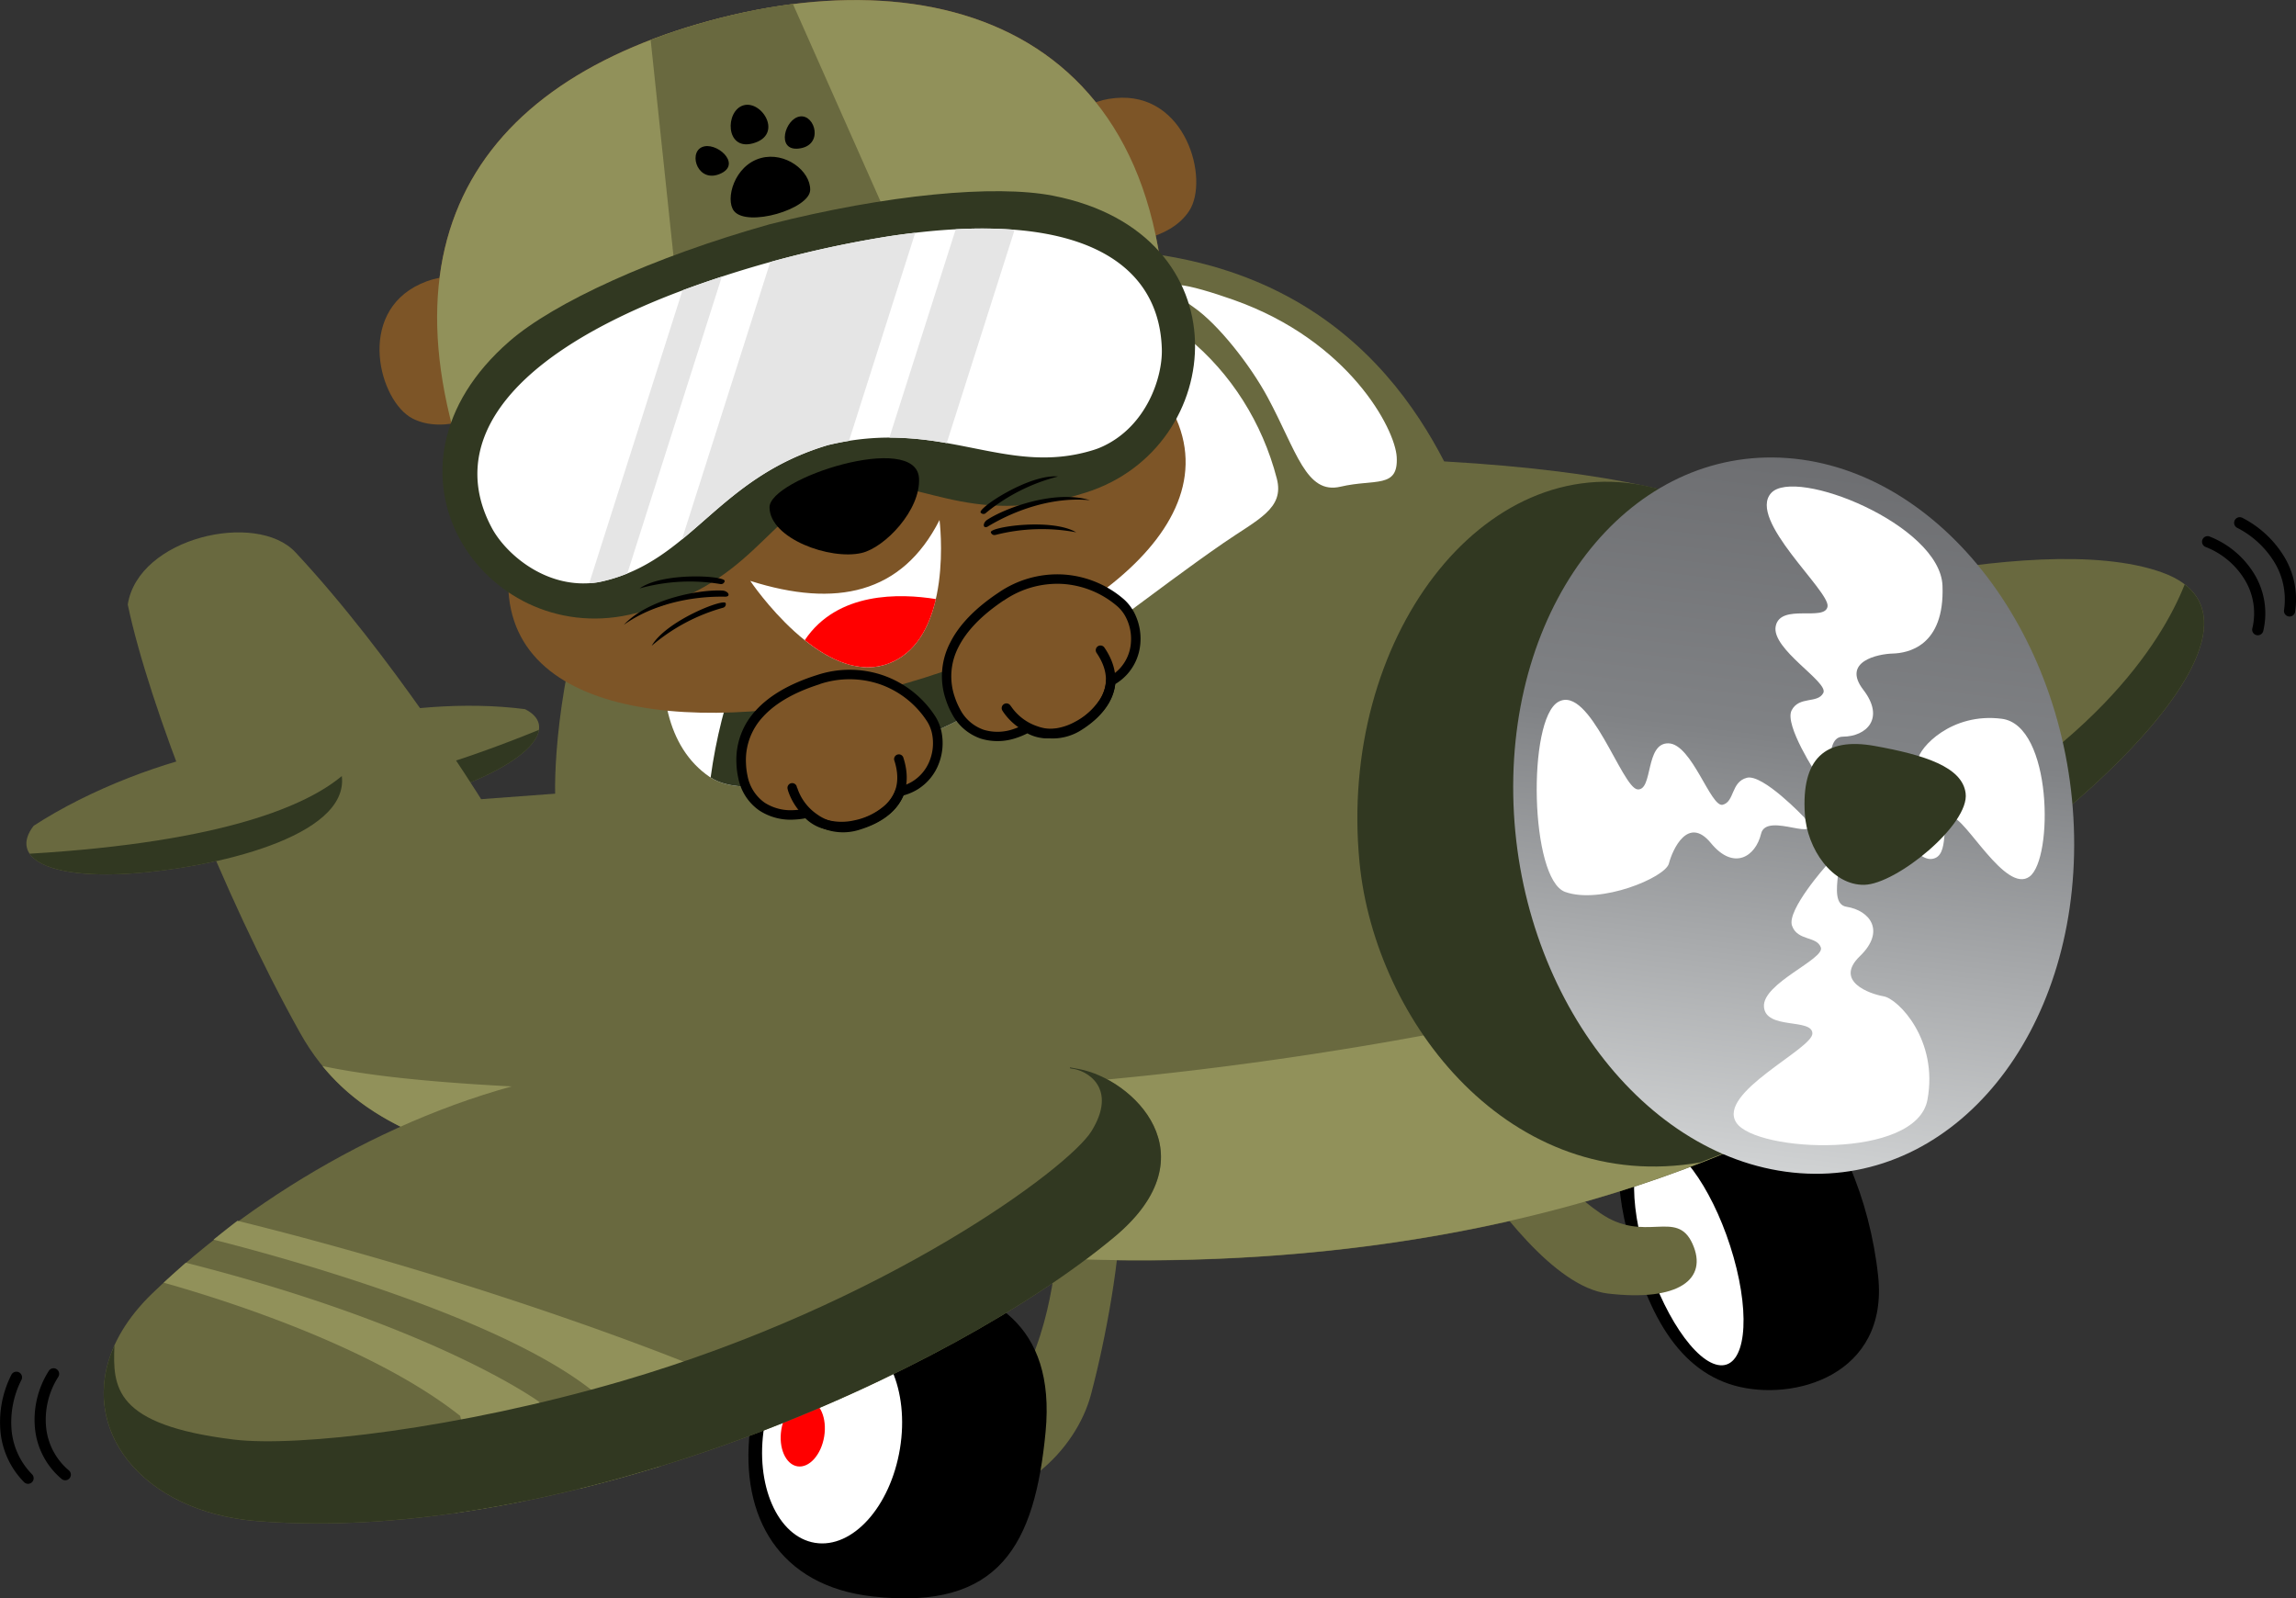 <svg xmlns="http://www.w3.org/2000/svg" xmlns:xlink="http://www.w3.org/1999/xlink" viewBox="0 0 685.8 477.43"><rect x="0" y="0" width="685.8" height="477.43" fill="#333333" stroke="none"/><defs><style>.cls-1{fill:#69693f;}.cls-1,.cls-2,.cls-3,.cls-4,.cls-5,.cls-6,.cls-7,.cls-8,.cls-9{fill-rule:evenodd;}.cls-2{fill:#313821;}.cls-4{fill:#fff;}.cls-5{fill:red;}.cls-6{fill:#91915a;}.cls-7{fill:#7d5527;}.cls-8{fill:#e5e5e5;}.cls-9{fill:url(#GradientFill_2);}</style><linearGradient id="GradientFill_2" x1="548.79" y1="137.33" x2="522.68" y2="349.91" gradientUnits="userSpaceOnUse"><stop offset="0" stop-color="#6d6e71"/><stop offset="0.39" stop-color="#808285"/><stop offset="1" stop-color="#d1d3d4"/></linearGradient></defs><g id="Слой_2" data-name="Слой 2"><g id="Layer_1" data-name="Layer 1"><path d="M669.66,154.62a1.68,1.68,0,0,0-1.5,3,27.84,27.84,0,0,1,11.44,10.74,21.44,21.44,0,0,1,2.62,13.89,1.69,1.69,0,0,0,1.43,1.89,1.66,1.66,0,0,0,1.88-1.43,24.67,24.67,0,0,0-3-16,31.3,31.3,0,0,0-12.85-12.09Zm-9.7,5.63a27.18,27.18,0,0,1,13.66,11.67A22.69,22.69,0,0,1,676,188.55a1.68,1.68,0,0,1-3.27-.74,19.35,19.35,0,0,0-2-14.24,23.75,23.75,0,0,0-11.91-10.19,1.67,1.67,0,0,1,1.17-3.13ZM6.4,412.17a1.67,1.67,0,1,0-3-1.53A31.31,31.31,0,0,0,.18,428a24.83,24.83,0,0,0,7,14.7,1.67,1.67,0,0,0,2.4-2.33A21.53,21.53,0,0,1,3.5,427.6a27.89,27.89,0,0,1,2.9-15.43Zm11-.89a23.71,23.71,0,0,0-3.6,15.27,19.32,19.32,0,0,0,6.78,12.66,1.67,1.67,0,0,1-2.18,2.54,22.58,22.58,0,0,1-7.92-14.81,27.15,27.15,0,0,1,4.11-17.48,1.67,1.67,0,0,1,2.81,1.82Z"/><path class="cls-1" d="M519.66,184.07S606.91,157,645.83,171s-20.41,71.26-75.22,104.09Z"/><path class="cls-2" d="M652.56,174.55c23.92,18.32-31,70-81.95,100.55l-10.27-18.36,1.84-.92C624.65,225.68,645.6,192.05,652.56,174.55Z"/><path class="cls-3" d="M536.86,326.28c12,9,21.65,31.69,24.13,54.88,3.17,29.68-25.36,37.67-43,32.68s-27.38-23.57-32.88-50c-1.9-9.08-2.11-17.05,0-23.52C490.83,322.46,522.39,315.52,536.86,326.28Z"/><path class="cls-4" d="M495.05,341.35c7.39.54,17.58,15.85,22.77,34.2s3.4,32.78-4,32.25S496.24,392,491.06,373.6,487.66,340.81,495.05,341.35Z"/><path class="cls-1" d="M334.68,359.28c.27,15.3-4.34,40.43-8.81,57.24s-21.9,33.6-44.07,32.91l2.28-31.33s15.94,6.95,24-12.13,8.05-40.63,8.36-44.77,11.27-14.93,18.2-1.92Zm103.67-11.66c7.85,12,25.92,36.89,41.95,38.76,21.18,2.47,30-4.32,25.23-14.88s-14.18.1-27.56-9.15c-12.57-8.68-18.07-18.78-21.26-24.25C447.21,321.78,427.61,331.21,438.35,347.62Z"/><path class="cls-3" d="M224,427.25c-3,26,8.8,46.45,36.59,49.6,38.1,4.3,48.5-15.59,51.72-49.15,3.1-32.41-16.56-43-39.73-45.54C240.51,378.63,227.26,398.71,224,427.25Z"/><path class="cls-4" d="M253.66,398c11.2,1.82,18,17.37,15.15,34.72s-14.19,29.94-25.38,28.12-18-17.37-15.16-34.72S242.47,396.22,253.66,398Z"/><path class="cls-5" d="M241.38,418.08c3.55.58,5.7,5.5,4.8,11s-4.5,9.48-8,8.91-5.7-5.5-4.8-11S237.84,417.5,241.38,418.08Z"/><path class="cls-1" d="M156.81,211.82c9.42,4.75,2.92,14.22-17.59,22.41s-56.9,16.39-61.62.48S121.56,207.23,156.81,211.82Z"/><path class="cls-2" d="M161,218c-.72,4.8-8.16,10.8-21.76,16.23-20.33,8.12-56.29,16.25-61.49.87C89,238,112.77,237.64,161,218Z"/><path class="cls-1" d="M143.71,238.71s-26.53-42.79-55.49-73.77c-11.59-12.4-46.91-4.43-50.06,15.63,6.25,29.93,28.31,86.52,51.46,127.93,14.56,26.08,38.89,32.81,66.67,41,80.36,23.6,241.6,52.41,378.62-13.83,0,0,39.55-95.66.76-166.9,0,0-.5-25-104.31-30.95-16.92-32.68-55.74-79.39-156.06-58s-110,133.49-109.48,157.25Z"/><path class="cls-6" d="M96.33,318.43c14.77,18.07,36.1,24,60,31,80.36,23.6,241.6,52.41,378.62-13.83a273.42,273.42,0,0,0,15.15-58.24c-77.74,27-201.35,50.7-316.86,49.34C151.08,325.77,117.44,322.83,96.33,318.43Z"/><path class="cls-4" d="M356.56,91.79c7.24,5,16.81,17.12,22.07,26.87,8.67,16.1,11.46,29.12,21.78,26.71s17.31.66,16.78-8.87c-.47-8.34-14.18-34.71-48.7-46.92-12.53-4.43-26.94-8.18-11.93,2.21ZM212,232.08c-26.1-17.79-10.37-70.69,4.64-92.63,19.73-28.83,50-52.94,91.63-54.4,35.36-1.23,64.45,24.42,73.11,57.91,2.33,9-5.67,12.13-16.12,19.36C344,177,324.92,193.06,302.92,206.23,284.13,217.49,229,243.65,212,232.08Z"/><path class="cls-2" d="M326,190.94c-14.06-16.58-35.32-37.72-54.68-41.08-25.62-4.43-52.73,35.84-59.06,82.38,17.26,11.17,72-14.81,90.67-26C310.91,201.45,318.52,196.28,326,190.94Z"/><path class="cls-1" d="M10.06,246.65c-7.28,9.44,4,15.93,28.89,14.28s66-11.07,63.09-29.6S43.78,224.76,10.06,246.65Z"/><path class="cls-2" d="M8.83,255c3.08,4.55,13.6,7,30.12,5.94,24.71-1.64,65.34-10.91,63.15-29.14C92,240.27,67.59,251.49,8.83,255Z"/><path class="cls-7" d="M151.53,99.19,146,122.84s-12.84,7.25-22.77,2.17-17-31.38,2.38-40.22,25.94,14.4,25.94,14.4ZM317.79,54.72l16.62,17.72s14.74-.13,20.81-9.48-.94-35.68-22.14-33.67S317.79,54.72,317.79,54.72Z"/><path class="cls-7" d="M151.94,170.6c-6.81,88.88,245.84,21.3,195.58-52.31,8.55-107-63.66-133-139-111.13C135.54,28.4,107.35,82,151.94,170.6Z"/><path class="cls-6" d="M151.94,170.6C135.5,90.56,322,37.45,347.52,118.29c8.55-107-63.66-133-139-111.13C135.54,28.4,107.35,82,151.94,170.6Z"/><path class="cls-1" d="M203.21,95.86A172.12,172.12,0,0,1,271,78.18l-34.17-77a183.15,183.15,0,0,0-28.3,6q-7.41,2.14-14.18,4.75Z"/><path class="cls-2" d="M250.67,144.84c-22.38,8.52-25.45,30.59-62.67,38.77-43.63,9.62-79.92-43.34-35.79-81.71C165.53,90.32,195,76.82,229.85,67c35.14-8.93,67.37-11.92,84.69-8.54,57.4,11.22,52.39,75.22,9.79,88.67C288,158.64,274.31,141.05,250.67,144.84Z"/><path class="cls-4" d="M247.47,132.9c-33.55,9.92-40.73,34.7-67.71,40.78a21,21,0,0,1-3.13.48c-14.24,1.22-25.67-8.93-29.71-16.44-12.58-23.43,1.36-49.33,53.73-69.77a320.08,320.08,0,0,1,65-17.38c55.58-8.44,80.59,7.05,81.38,33.64.26,8.53-4.58,23-17.53,29.08a21.43,21.43,0,0,1-2.95,1.14C300.1,142.63,281.5,124.74,247.47,132.9Z"/><path class="cls-8" d="M247.47,132.9c-21.27,6.29-31.95,18.55-43.79,28.24l26.39-82.87c.86-.24,1.73-.49,2.6-.72a329.45,329.45,0,0,1,32.94-7c2.66-.4,5.24-.75,7.76-1l-19.79,62.15c-2,.32-4,.72-6.11,1.22Zm-60.09,38.39,28.23-88.65c-4.07,1.32-8,2.68-11.76,4.08L176,174.21l.64-.05a21,21,0,0,0,3.13-.48,47.17,47.17,0,0,0,7.62-2.39ZM285.47,68.48l-19.82,62.23a98,98,0,0,1,17.13,1.64l20.28-63.71A133.92,133.92,0,0,0,285.47,68.48Z"/><path class="cls-3" d="M229.85,151.57c.12,9.31,18.07,15.79,27.51,13.6,6.92-1.6,17.69-12.82,17.14-22.33C273.68,128.74,229.72,142.89,229.85,151.57Z"/><path class="cls-4" d="M224.1,173.51c25.57,8.11,45.32,3.93,56.53-18.18,0,0,4.53,35.48-15.25,42.88S224.1,173.51,224.1,173.51Z"/><path class="cls-5" d="M279.53,178.94c-1.89,8.23-5.91,16.18-14.15,19.27-8.66,3.24-17.64-1.08-25-7C250.09,176.7,268.77,177.2,279.53,178.94Z"/><path d="M216,181.52a1.09,1.09,0,0,0,.76-1.34c-.47-1.57-17.87,5.28-22.11,12.72A55.8,55.8,0,0,1,216,181.52Zm.56-3.29c-10.3-.19-21.73,2.33-30.23,8.41,7.49-8,23.15-10.6,29.42-10.24,1.89.11,2.65,1.86.81,1.83Zm-1.35-3.77a1.09,1.09,0,0,0,1.25-.9c.23-1.62-18.43-2.76-25.41,2.2a55.7,55.7,0,0,1,24.16-1.3Zm82.07-14.68a1.08,1.08,0,0,1-1.32-.78c-.37-1.6,18.11-4.35,25.5,0a55.76,55.76,0,0,0-24.18.8Zm-2.13-2.57c8.84-5.31,20-8.83,30.4-7.8-10.5-3.24-25.35,2.37-30.61,5.81-1.58,1-1.37,2.94.21,2Zm-.7-3.94a1.08,1.08,0,0,1-1.53-.16c-1-1.29,14.58-11.59,23.11-10.78A55.62,55.62,0,0,0,294.41,153.27Z"/><path class="cls-7" d="M244.45,203a29,29,0,0,1,33.79,11.88c4.29,6.87,1.38,19.17-9.41,21.54-3.59,10-21.18,14.24-27.78,6.49-9.34,2.11-19.14-1.79-19.68-14.85C220.94,217.51,227.63,208.28,244.45,203Z"/><path d="M244.87,204.33a28.19,28.19,0,0,1,18.06.09A27.66,27.66,0,0,1,277,215.61a11.16,11.16,0,0,1,1.38,3.47,14.2,14.2,0,0,1-.6,7.87,12.68,12.68,0,0,1-5.14,6.4,13,13,0,0,1-4.15,1.67,1.43,1.43,0,0,0-1,.9h0a12,12,0,0,1-3.62,5,19.71,19.71,0,0,1-8.63,4.1,17,17,0,0,1-9.08-.37,9.41,9.41,0,0,1-4-2.69,1.41,1.41,0,0,0-1.48-.44,20.3,20.3,0,0,1-3.55.46,14.43,14.43,0,0,1-8.7-2.2,12.67,12.67,0,0,1-5.14-8,21.33,21.33,0,0,1-.47-3.81A18.9,18.9,0,0,1,228,214c3.57-3.88,9.11-7.19,16.92-9.65Zm19-2.58a30.92,30.92,0,0,0-19.83-.12c-8.32,2.62-14.26,6.2-18.16,10.44a21.61,21.61,0,0,0-5.91,16,24,24,0,0,0,.55,4.32,15.38,15.38,0,0,0,6.32,9.73,17.12,17.12,0,0,0,10.38,2.69,24.1,24.1,0,0,0,3.34-.39,12.48,12.48,0,0,0,4.67,2.9,19.88,19.88,0,0,0,10.62.47,22.76,22.76,0,0,0,9.87-4.71,15.21,15.21,0,0,0,4.17-5.5,15.89,15.89,0,0,0,4.3-1.86,15.5,15.5,0,0,0,6.29-7.8,17,17,0,0,0,.71-9.47,13.86,13.86,0,0,0-1.75-4.36A30.49,30.49,0,0,0,263.86,201.75Z"/><path d="M238,235a1.41,1.41,0,0,0-2.75.65c.06.24.11.42.15.57a18.31,18.31,0,0,0,7,9.33,16,16,0,0,0,13.13,2.62l.79-.2,1.13-.36c4.78-1.57,8.66-4,11-7.43s3.14-7.87,1.58-13.21q-.09-.31-.24-.78a1.42,1.42,0,0,0-2.69.88c.06.18.14.41.22.69,1.29,4.45.71,8-1.19,10.82s-5.34,5-9.56,6.35l-1,.32-.65.18a13.3,13.3,0,0,1-10.87-2.2,15.3,15.3,0,0,1-5.88-7.8C238.06,235.25,238,235.11,238,235Z"/><path class="cls-7" d="M299.08,178.16a29,29,0,0,1,35.76,2c6,5.41,6.67,18-3,23.3-.66,10.63-16.38,19.57-24.88,14-8.38,4.62-18.88,3.6-23-8.79C280.54,198.66,284.4,187.93,299.08,178.16Z"/><path d="M299.87,179.35a28.14,28.14,0,0,1,17.36-4.94,27.72,27.72,0,0,1,16.67,6.83,11.21,11.21,0,0,1,2.29,2.95,14.15,14.15,0,0,1,1.61,7.72,12.66,12.66,0,0,1-3.16,7.59,13,13,0,0,1-3.52,2.75,1.39,1.39,0,0,0-.74,1.23,12,12,0,0,1-2.08,5.76,19.67,19.67,0,0,1-7.15,6.33,17,17,0,0,1-8.82,2.17,9.41,9.41,0,0,1-4.64-1.46,1.4,1.4,0,0,0-1.46-.06h0a20.28,20.28,0,0,1-3.35,1.49,14.39,14.39,0,0,1-9,.29,12.62,12.62,0,0,1-7.17-6.26,21.66,21.66,0,0,1-1.52-3.52,18.93,18.93,0,0,1,1.07-14.89c2.36-4.72,6.75-9.44,13.58-14Zm17.53-7.76a31,31,0,0,0-19.1,5.4c-7.26,4.82-12,9.92-14.54,15.07a21.63,21.63,0,0,0-1.22,17,23.26,23.26,0,0,0,1.73,4,15.31,15.31,0,0,0,8.77,7.59,17.23,17.23,0,0,0,10.73-.3,23.14,23.14,0,0,0,3.1-1.3,12.5,12.5,0,0,0,5.28,1.48,19.78,19.78,0,0,0,10.33-2.5,22.71,22.71,0,0,0,8.18-7.27,15.17,15.17,0,0,0,2.47-6.43,15.75,15.75,0,0,0,3.62-3,15.49,15.49,0,0,0,3.87-9.25,17,17,0,0,0-1.94-9.29,14.07,14.07,0,0,0-2.9-3.71A30.54,30.54,0,0,0,317.4,171.59Z"/><path d="M301.79,210.72a1.42,1.42,0,0,0-2.46,1.4c.09.15.19.32.31.5a18.24,18.24,0,0,0,9.3,7,16,16,0,0,0,13.35-1.13l.69-.42c.34-.21.67-.43,1-.65,4.16-2.84,7.2-6.28,8.5-10.2s.82-8.43-2.16-13.13c-.14-.22-.29-.45-.45-.67a1.41,1.41,0,1,0-2.33,1.59c.13.2.27.4.39.6,2.49,3.91,2.92,7.51,1.86,10.73s-3.74,6.25-7.4,8.75l-.91.6-.58.34a13.28,13.28,0,0,1-11,.92,15.39,15.39,0,0,1-7.83-5.86Z"/><path class="cls-1" d="M170.7,320.43c21-3.77,106.16-9.61,151.68-1.09,15.71,2.94,39.94,25.45,10.63,50-49.19,41.18-164.51,92.3-256.25,85-41.55-3.3-61.39-38.92-31.28-68C77.18,355.84,123.41,328.92,170.7,320.43Z"/><path class="cls-6" d="M48.93,383.14c17.42,4.9,62.14,18.89,88.51,39.77a48.89,48.89,0,0,1-1.33,29q10.13-1.45,20.29-3.52a55.3,55.3,0,0,0,4.72-29.61s-30.65-22.59-105.61-41.61q-3.4,3-6.58,5.92ZM197.17,438c-7.94,2.45-16,4.68-24.06,6.68,8-14.13,3.67-29.4,3.67-29.4-28.7-22.71-95.26-40.52-113-45q3.48-2.84,7.14-5.64c77.44,19.16,134.83,42.71,134.83,42.71C206.48,420.37,201.7,431,197.17,438Z"/><path class="cls-2" d="M319.61,318.83l2.77.51c15.71,2.94,39.94,25.45,10.63,50-49.19,41.18-164.51,92.3-256.25,85-34.34-2.73-53.85-27.54-42.58-52.46h0C33.67,414.39,34,425.63,69.92,430c18.92,2.29,67-3.21,115.9-17.5C264.87,389.37,319.34,348.7,326,337.9c7.94-12.8-1.23-18.31-6.1-18.74C319.61,319.13,319.51,319,319.61,318.83Z"/><path class="cls-2" d="M507.85,347.21q13.81-5.2,27.06-11.58s39.55-95.66.76-166.9c0,0-.29-13.77-42.85-23.31C442.92,133.71,399.6,191,406.08,257.6,410.72,305.32,451.14,357.13,507.85,347.21Z"/><path class="cls-9" d="M533.82,136.82c46.27,3.37,84.65,53.93,85.7,112.91s-35.61,104.07-81.87,100.7S453,296.49,452,237.52,487.56,133.45,533.82,136.82Z"/><path class="cls-4" d="M538.86,244.1s-12.31-13-17.08-11.78-3.64,7.15-7.22,8.06-9.21-18.23-16.22-18.35-4.53,14.1-9.19,13.76-14.31-31.34-23.66-26.17-8.51,53,2,56.79,29.91-4.27,31-8.48,5.73-14.41,12.54-6.11,13.35,4.09,15-2.81,19.24,3.74,12.84-4.91Zm3.9-12.6s-9.87-14.93-7.62-19.31,7.78-1.93,9.47-5.21S528.94,193.9,530.4,187s14.76-1.24,15.48-5.86-24-25.91-16.87-33.85,50.5,9.43,51.2,27.66-10.52,20.14-14.87,20.26-15.32,2.33-8.78,10.83,1,13.94-6.11,14-.7,19.58-7.69,11.41Zm-1.64,11.44c-6.26-6.41,9.44.37,10-5.51s5.51-10.1,12.07-4,9.23-2.87,9.65-6.47,10-14.22,25.11-12.26,15.4,41.79,8.28,47.12-19.33-17.9-23.2-17.65-.23,11.69-6,12.39-12.6-14.45-15.45-13.29-1.25,5.92-5,7.46-15.43-7.77-15.43-7.77Zm4.47,15.51c8.11-7.08-1.07,11.3,5.95,12.4s11.74,7.28,4,14.75,2.82,11.26,7.11,12,16.4,13,13.06,30.92-51.15,15.73-57.07,6.83,22.76-22,22.71-26.66-14-1-14.47-8,18.16-14.17,17-17.66-7-1.88-8.62-6.54S545.59,258.45,545.59,258.45Z"/><path class="cls-2" d="M539.09,243.08c.65,10.49,8.2,21.41,17.78,21.21s31.49-18.06,30.25-27.36c-1-7.82-12.16-11.42-27.17-14.12S538.07,226.79,539.09,243.08Z"/><path class="cls-3" d="M215.46,51.75c6.09-3-1.74-9.71-5.86-7.77s-1,11.12,5.86,7.77Zm23.06-7.37c-6.79.73-4.08-9,.46-9.6s7.15,8.78-.46,9.6Zm-13.66-1.55c-8.27,2.26-8.3-9.76-2.79-11.37s12.05,8.85,2.79,11.37ZM242,56.71C241.92,62.45,223.13,68,219.22,63c-2.68-3.46.11-13.66,8.09-15.8C234.53,45.26,242.07,51,242,56.71Z"/></g></g></svg>